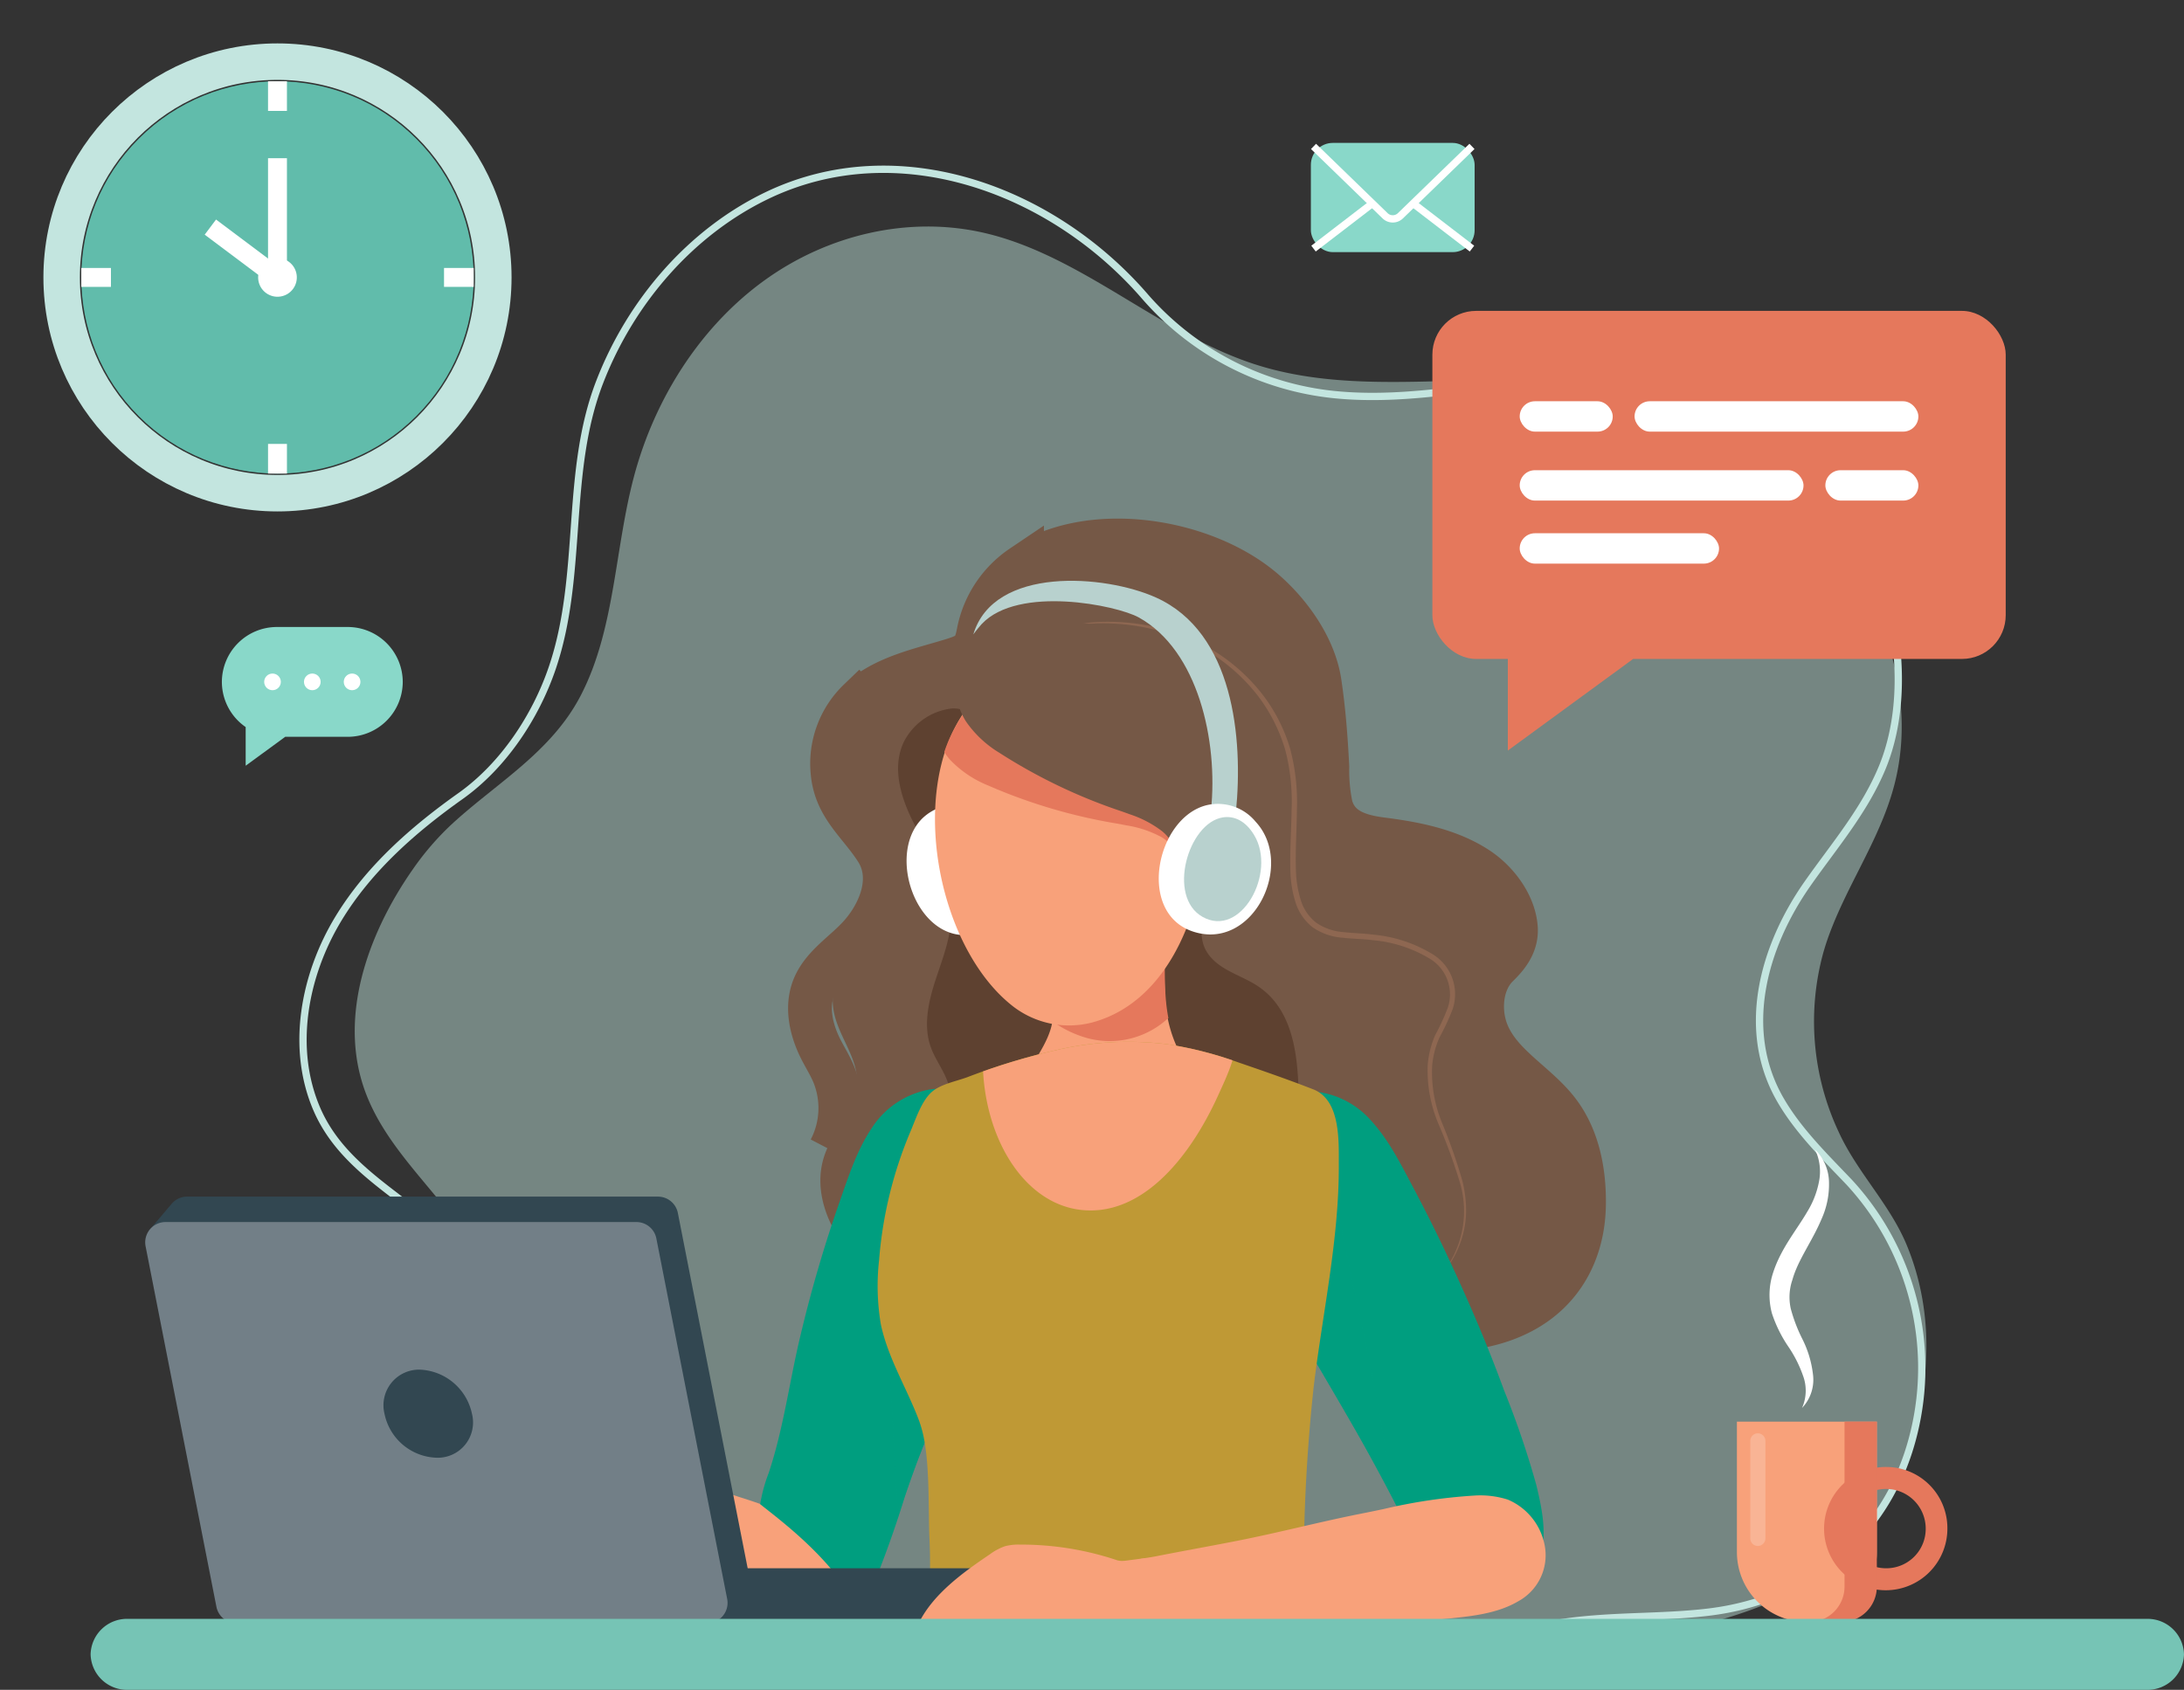 <svg xmlns="http://www.w3.org/2000/svg" xmlns:xlink="http://www.w3.org/1999/xlink" width="299.34" height="231.666" viewBox="0 0 299.34 231.666">
  <rect x="0" y="0" width="299.34" height="231.666" fill="#333333" stroke="none"/>
  <defs>
    <clipPath id="clip-path">
      <path id="Path_22684" data-name="Path 22684" d="M1299.066,1516.284c.766,3.966.586,9.287.73,13.4a74.206,74.206,0,0,1-.37,12.159c6.309.885,12.191.741,18.561.667,2.7-.031,5.4-.064,8.093-.263,4.309-.319,8.573-1.065,12.861-1.6q6.082-.758,12.219-.948a236.421,236.421,0,0,1,1.315-30.564c1.2-9.987,3.477-20.239,3.441-30.308-.012-3.283.292-8.979-3.5-10.461-3.394-1.325-6.836-2.519-10.283-3.7a51.287,51.287,0,0,0-9.825-2.5,43.534,43.534,0,0,0-14.531.684,89.659,89.659,0,0,0-12.764,3.844c-1.535.568-3.624.944-4.851,2-1.418,1.223-2.214,3.707-2.925,5.38a56.668,56.668,0,0,0-4.332,17.721,31.665,31.665,0,0,0,.245,8.8c.979,4.593,3.493,8.633,5.157,12.978A16.038,16.038,0,0,1,1299.066,1516.284Z" transform="translate(-1292.713 -1461.841)" fill="#009e7f"/>
    </clipPath>
  </defs>
  <g id="Group_36309" data-name="Group 36309" transform="translate(-26.438 -33.594)">
    <path id="Path_22667" data-name="Path 22667" d="M745.593,684.164c-5.69,8.09-10.08,19.1-7.034,29.257,3.037,10.129,12.75,16.374,16.995,25.995,2.4,5.438,2.463,11.417,2.554,17.253.119,7.64-1.374,15.754,3.79,22.212,3.055,3.819,7.664,6.076,12.324,7.558,9.36,2.977,19.167-5.953,27.481-.33,13.659,9.239,30.434,8.6,46.711,7.6a105.748,105.748,0,0,0,24.349-4.473c9.187-2.8,17.353,6.434,26.6,3.775,16.032-4.608,37.953-4.671,47.335-20.891,6.316-10.921,8.5-24.418,3.591-36.317-2.336-5.657-6.8-9.979-9.335-15.533a35.633,35.633,0,0,1-2.111-24.576q.146-.5.3-1c2.449-7.622,7.38-14.176,9.42-21.934,4.21-16.018-5.093-32.954-17.322-43.25a51.777,51.777,0,0,0-16.943-9.869c-17.056-5.6-36.007.881-53.115-4.535-13.124-4.155-23.9-14.953-37.272-18.076-10.276-2.4-21.381.162-30.111,6.434s-15.064,16.088-17.952,26.9c-2.676,10.017-2.592,21.02-7.337,30.119-4.06,7.785-11.584,11.986-17.693,17.633A38.073,38.073,0,0,0,745.593,684.164Z" transform="translate(-662.504 -531.491)" fill="#cef4ec" opacity="0.43"/>
    <path id="Path_22668" data-name="Path 22668" d="M753.852,737.6c-7.441-2.666-15.594-1.9-23.5-2.013s-20.237-1.4-23.213-10.173c-3.15-9.286,1.416-18.916,1.455-28.3a21.713,21.713,0,0,0-1.147-7.58c-4.142-11.289-18.017-14.023-22.878-25.272-3.631-8.4-1.756-18.438,3.018-26.249,4.147-6.785,10.223-12.119,16.652-16.68,5.854-4.152,10.33-10.862,12.625-17.681,4.287-12.738,1.655-26.664,6.46-39.085,4.3-11.126,12.547-20.551,22.839-25.53,17.961-8.69,39.189-.958,51.992,13.907a39.737,39.737,0,0,0,26.786,13.425c19.516,1.6,39.845-9.01,57.925,2.964,9.215,6.1,15.728,16.922,17.757,28.338,1.143,6.43,1.012,13.585-1.47,19.655-2.443,5.974-6.656,10.848-10.275,16.01-6.015,8.577-9.306,20.041-3.681,29.7,2.459,4.223,6.013,7.678,9.382,11.218a37.512,37.512,0,0,1,8.85,34.487c-3.371,13.715-14.058,22.719-27.977,24.442-10.3,1.275-21.7-.391-31.039,5.053" transform="translate(-614.697 -478.593)" fill="none" stroke="#c3e5df" stroke-miterlimit="10" stroke-width="1"/>
    <g id="Group_36309-2" data-name="Group 36309" transform="translate(56.848 119.549)">
      <path id="Path_22669" data-name="Path 22669" d="M613.77,1021.4h-9.737a7.549,7.549,0,0,0-7.527,7.527h0a7.532,7.532,0,0,0,3.263,6.192v5.3l5.418-3.963h8.583a7.549,7.549,0,0,0,7.527-7.526h0A7.549,7.549,0,0,0,613.77,1021.4Z" transform="translate(-596.506 -1021.398)" fill="#89d8c9"/>
      <circle id="Ellipse_129" data-name="Ellipse 129" cx="1.142" cy="1.142" r="1.142" transform="translate(5.799 6.384)" fill="#fff"/>
      <circle id="Ellipse_130" data-name="Ellipse 130" cx="1.142" cy="1.142" r="1.142" transform="translate(11.253 6.384)" fill="#fff"/>
      <circle id="Ellipse_131" data-name="Ellipse 131" cx="1.142" cy="1.142" r="1.142" transform="translate(16.707 6.384)" fill="#fff"/>
    </g>
    <g id="Group_36310" data-name="Group 36310" transform="translate(206.108 53.186)">
      <rect id="Rectangle_3655" data-name="Rectangle 3655" width="22.442" height="14.974" rx="3" fill="#89d8c9"/>
      <path id="Path_22670" data-name="Path 22670" d="M1755.426,511.1l9.826,9.527a1.508,1.508,0,0,0,2.066,0l9.825-9.527" transform="translate(-1755.064 -510.621)" fill="none" stroke="#fff" stroke-miterlimit="10" stroke-width="1"/>
      <line id="Line_8" data-name="Line 8" y1="6.193" x2="8.062" transform="translate(0.362 8.298)" fill="none" stroke="#fff" stroke-miterlimit="10" stroke-width="1"/>
      <line id="Line_9" data-name="Line 9" x1="8.062" y1="6.193" transform="translate(14.018 8.298)" fill="none" stroke="#fff" stroke-miterlimit="10" stroke-width="1"/>
    </g>
    <path id="Path_22671" data-name="Path 22671" d="M1315.26,1051.171c-7.267,2.571-16.031,2.308-22.643-1.933-6.5-4.169-12.421-7.18-20.418-7.034-7.146.13-13.055,3.993-19.975,4.815-5.489.652-11.065-1.741-15.043-5.579-3.883-3.746-6.462-9.458-4.774-14.583.884-2.683,2.817-4.9,3.919-7.5,2.543-6-4.153-9.618-2.488-15.933,1.416-5.37,7.309-9.2,7.222-14.754-.065-4.065-3.211-7.216-4.32-10.977a14.927,14.927,0,0,1,1.1-11.511,13.755,13.755,0,0,1,6.475-5.781c2.423-1.033,5.13-1.052,7-3.169,3.339-3.773,4.564-7.863,9.145-10.621,3.879-2.336,9-2.484,13.45-2.076,9.887.906,19.483,6.125,25.052,14.437,1.974,2.946,3.4,5.96,3.448,9.461.054,3.827.053,7.677,2.4,10.93,1.969,2.732,5.129,4.33,8.263,5.563s6.418,2.23,9.168,4.172,4.936,5.11,4.615,8.463c-.269,2.805-2.21,5.243-2.469,8.05-.47,5.1,4.446,8.81,7.477,12.942a20.106,20.106,0,0,1,1.753,20.392c-3.677,7.4-10.358,9.066-17.358,11.85Q1315.766,1050.992,1315.26,1051.171Z" transform="translate(-1093.002 -834.756)" fill="#755846"/>
    <path id="Path_22672" data-name="Path 22672" d="M1369.309,1159.731c.258,6.271-1.2,10.981-6.931,14.082-4.568,2.47-10.037,3.281-15.078,3.4-8.454.208-17.874-1.972-24.2-7.91a6.266,6.266,0,0,1-2.332-3.971c-.075-1.429.711-2.776.78-4.205.117-2.411-1.757-4.408-2.6-6.671-1.107-2.99-.354-6.327.64-9.356s2.238-6.087,2.089-9.271c-.194-4.13-2.676-7.737-4.663-11.363s-3.551-8.038-1.853-11.808a8.441,8.441,0,0,1,6.515-4.7c2.881-.32,5.469,2.972,7.315,4.786a45.206,45.206,0,0,0,8.226,6.4c4.117,2.5,8.636,4.34,12.508,7.2,2.343,1.732,4.856,4.11,5.975,6.869,1.26,3.109-.947,6.119,1.722,8.979,1.722,1.845,4.366,2.473,6.448,3.9C1368.333,1149.151,1369.106,1154.78,1369.309,1159.731Z" transform="translate(-1164.906 -977.22)" fill="#5e4130"/>
    <path id="Path_22673" data-name="Path 22673" d="M1303.728,1037.435c4.962.633,10.188.2,14.619-2.122,5.642-2.953,8.465-8.366,8.582-14.595.085-4.512-.789-9.215-3.512-12.813-2.962-3.912-7.925-6.317-9.766-10.865-1.193-2.945-.907-6.955,1.452-9.234,1.5-1.45,2.676-3.086,2.483-5.261-.283-3.2-2.624-6.273-5.238-8-3.834-2.534-8.6-3.461-13.088-4.031-3.038-.386-6.065-1.24-7.005-4.512a24.087,24.087,0,0,1-.5-5.442c-.2-3.869-.485-7.738-1.063-11.57-.666-4.418-3.535-8.692-6.735-11.736q-.689-.656-1.429-1.255c-8.25-6.683-23.521-9.051-32.62-2.857a14.1,14.1,0,0,0-5.968,9.038c-.462,2.469-1.131,3-3.544,3.75-4.383,1.36-9.356,2.325-12.837,5.54a12.025,12.025,0,0,0-3.612,9.976c.463,4.664,3.723,6.9,6.058,10.591,2.384,3.773.51,8.521-2.259,11.635-2.132,2.4-5.157,4.15-6.362,7.124-1.108,2.736-.374,5.9.964,8.531.542,1.066,1.18,2.084,1.66,3.18a12.323,12.323,0,0,1-.4,10.548" transform="translate(-1083.389 -821.856)" fill="none" stroke="#755846" stroke-miterlimit="10" stroke-width="6"/>
    <g id="Group_36311" data-name="Group 36311" transform="translate(166.026 158.68)">
      <path id="Path_22674" data-name="Path 22674" d="M1464.374,1355.932c-3.8,4.317-11.1,4.66-16.206,2.894-3.477-1.2-5.935-3.944-6.008-7.713-.082-4.214,3.614-7.208,4.548-11.135a26.435,26.435,0,0,0,.423-6.786c-.064-2.644-.083-5.3-.21-7.935a28.064,28.064,0,0,1,7.518-.716c2.3.095,4.6-.145,6.9-.01a.81.81,0,0,1,.516.153.74.74,0,0,1,.171.5c.308,3.57.005,7.185.247,10.762a18.016,18.016,0,0,0,2.883,9.318A8.7,8.7,0,0,1,1464.374,1355.932Z" transform="translate(-1442.158 -1324.488)" fill="#f8a17a"/>
    </g>
    <g id="Group_36312" data-name="Group 36312" transform="translate(169.424 118.828)">
      <path id="Path_22675" data-name="Path 22675" d="M1468.479,1017.99a17.147,17.147,0,0,1,7.97-2.158,29.666,29.666,0,0,1,8.28.925,25.5,25.5,0,0,1,13.805,9.032,22.815,22.815,0,0,1,3.8,7.481,28.77,28.77,0,0,1,.914,8.338c-.028,2.786-.226,5.556-.134,8.3a14.912,14.912,0,0,0,.64,3.989,6.261,6.261,0,0,0,2.158,3.193,7.522,7.522,0,0,0,3.694,1.273c1.343.159,2.745.167,4.144.354a18.881,18.881,0,0,1,8,2.62,6.416,6.416,0,0,1,2.841,7.593,29.815,29.815,0,0,1-1.769,3.81,12.14,12.14,0,0,0-1.032,3.9,18.173,18.173,0,0,0,1.4,8,74.764,74.764,0,0,1,2.748,7.87,16.785,16.785,0,0,1,.5,4.161,13.1,13.1,0,0,1-.729,4.116,14.089,14.089,0,0,1-4.85,6.643,13.7,13.7,0,0,0,4.7-14.826,75.938,75.938,0,0,0-2.841-7.789,18.714,18.714,0,0,1-1.542-8.227,12.77,12.77,0,0,1,1.033-4.119,30.83,30.83,0,0,0,1.717-3.73,5.718,5.718,0,0,0-2.584-6.8,18.191,18.191,0,0,0-7.689-2.467c-1.351-.176-2.731-.177-4.144-.336a8.254,8.254,0,0,1-4.075-1.408,7.045,7.045,0,0,1-2.422-3.588,15.638,15.638,0,0,1-.66-4.2c-.081-2.806.131-5.576.169-8.335a28.093,28.093,0,0,0-.852-8.144,22.993,22.993,0,0,0-3.626-7.3,25.055,25.055,0,0,0-13.419-9.026,29.387,29.387,0,0,0-8.176-1.1A17.047,17.047,0,0,0,1468.479,1017.99Z" transform="translate(-1468.479 -1015.813)" fill="#8e6751"/>
    </g>
    <g id="Group_36313" data-name="Group 36313" transform="translate(84.176 225.129)">
      <path id="Path_22676" data-name="Path 22676" d="M851.691,1852.852c-1.014-.344-2.023-.686-3.019-1.034-5.472-1.915-11.059-3.49-16.531-5.406-3.667-1.284-7.308-2.638-10.974-3.924-3.115-1.092-6.323-2.956-9.629-3.275a3.309,3.309,0,0,0-2.33.432c-.9.681-1,1.974-1.023,3.1-.027,1.439,0,3.03.964,4.1a5.741,5.741,0,0,0,1.25.953c4.555,2.853,9.042,5.923,13.684,8.65,5.471,3.247,11.066,6.292,16.812,9.028,3.212,1.53,6.51,2.891,9.765,4.364,3.341,1.512,6.911,3.32,10.669,3.313a7.282,7.282,0,0,0,7.122-4.909,8.413,8.413,0,0,0-1.219-7.8,12.655,12.655,0,0,0-3.737-2.83A75.542,75.542,0,0,0,851.691,1852.852Z" transform="translate(-808.179 -1839.179)" fill="#f8a17a"/>
    </g>
    <g id="Group_36314" data-name="Group 36314" transform="translate(130.627 182.851)">
      <path id="Path_22677" data-name="Path 22677" d="M1187.822,1567.561c2.354-7.033,4.2-10.793,6.868-17.053,4.016-9.427,8.695-19.742,6.947-30.32-.837-5.064-5.174-9.284-10.563-8.346a11.873,11.873,0,0,0-7.832,5.3c-2.041,3.051-3.165,6.605-4.376,10.038a184.918,184.918,0,0,0-5.39,18.443c-1.494,6.234-2.3,12.67-4.334,18.76a21.459,21.459,0,0,0-1.169,4.285c3.223,2.566,10.417,7.895,13.819,15.084A146.726,146.726,0,0,0,1187.822,1567.561Z" transform="translate(-1167.972 -1511.71)" fill="#009e7f"/>
    </g>
    <g id="Group_36315" data-name="Group 36315" transform="translate(148.061 191.093)" opacity="0.5" style="mix-blend-mode: multiply;isolation: isolate">
      <path id="Path_22678" data-name="Path 22678" d="M1303.471,1607.576c.262,6.152.7,12.363.957,18.514.754-2.334,1.92-5.565,2.542-7.308,1.24-3.473,3.158-7.38,4.05-10.959a99.485,99.485,0,0,0,2.191-13.312,23.031,23.031,0,0,0,.115-5.007,36.007,36.007,0,0,0-1.657-5.523q-.714-2.178-1.509-4.328c-.434-1.173-2.431-2.619-1.788-4.1a80.587,80.587,0,0,0-4.549,12.357c-1.024,4.086-.857,7.781-.681,11.921Q1303.306,1603.7,1303.471,1607.576Z" transform="translate(-1303.009 -1575.552)" fill="#009e7f"/>
    </g>
    <g id="Group_36316" data-name="Group 36316" transform="translate(196.648 183.178)">
      <path id="Path_22679" data-name="Path 22679" d="M1707.628,1537.078c2.795,5.955,5.392,12.007,7.65,18.187a122.346,122.346,0,0,1,4.409,12.928c.9,3.715,1.954,8.611-.5,11.949a8.5,8.5,0,0,1-9.836,2.543c-2.817-1.106-4.8-3.706-6.139-6.329-1.77-3.48-3.54-6.978-5.4-10.421-3.873-7.15-8.168-14.057-12.089-21.173-3.47-6.3-6.483-13.367-6.374-20.691.076-5.132,3.738-9.95,9.206-9.822a11.873,11.873,0,0,1,8.533,4.081c2.471,2.715,4.111,6.062,5.818,9.277Q1705.382,1532.278,1707.628,1537.078Z" transform="translate(-1679.342 -1514.246)" fill="#009e7f"/>
    </g>
    <g id="Group_36317" data-name="Group 36317" transform="translate(203.185 191.668)" opacity="0.5" style="mix-blend-mode: multiply;isolation: isolate">
      <path id="Path_22680" data-name="Path 22680" d="M1741.561,1611.932c1.016,5.376,1.989,10.768,3.093,16.121q.064.31.13.619c-1.083-2.2-2.886-5.432-3.753-7.067-1.727-3.258-5.052-8.977-7.008-12.185a29.544,29.544,0,0,1-3.828-9.47c-.629-2.789.245-4.24.766-7.019a29.6,29.6,0,0,1,2.233-5.934c.4-.938.687-2.151,1.085-3.082a11.738,11.738,0,0,0,.638-3.914,33.643,33.643,0,0,1,1.294,5.537C1737.718,1594.394,1739.894,1603.111,1741.561,1611.932Z" transform="translate(-1729.976 -1580.001)" fill="#009e7f"/>
    </g>
    <g id="Group_36318" data-name="Group 36318" transform="translate(170.727 158.65)">
      <path id="Path_22681" data-name="Path 22681" d="M1478.569,1339.248a28.529,28.529,0,0,0,.32-6.286c-.064-2.644-.082-5.3-.21-7.935a28.071,28.071,0,0,1,7.518-.716c2.3.1,4.6-.145,6.9-.01a.811.811,0,0,1,.517.152.741.741,0,0,1,.171.5c.308,3.57.005,7.186.247,10.762a26.231,26.231,0,0,0,.386,3.059c-.361.316-.728.619-1.106.9a11.783,11.783,0,0,1-10.061,1.833A15.183,15.183,0,0,1,1478.569,1339.248Z" transform="translate(-1478.569 -1324.259)" fill="#e5785c"/>
    </g>
    <g id="Group_36321" data-name="Group 36321" transform="translate(146.732 176.413)">
      <path id="Path_22682" data-name="Path 22682" d="M1299.066,1516.284c.766,3.966.586,9.287.73,13.4a74.206,74.206,0,0,1-.37,12.159c6.309.885,12.191.741,18.561.667,2.7-.031,5.4-.064,8.093-.263,4.309-.319,8.573-1.065,12.861-1.6q6.082-.758,12.219-.948a236.421,236.421,0,0,1,1.315-30.564c1.2-9.987,3.477-20.239,3.441-30.308-.012-3.283.292-8.979-3.5-10.461-3.394-1.325-6.836-2.519-10.283-3.7a51.287,51.287,0,0,0-9.825-2.5,43.534,43.534,0,0,0-14.531.684,89.659,89.659,0,0,0-12.764,3.844c-1.535.568-3.624.944-4.851,2-1.418,1.223-2.214,3.707-2.925,5.38a56.668,56.668,0,0,0-4.332,17.721,31.665,31.665,0,0,0,.245,8.8c.979,4.593,3.493,8.633,5.157,12.978A16.038,16.038,0,0,1,1299.066,1516.284Z" transform="translate(-1292.713 -1461.841)" fill="#bf9935"/>
      <g id="Group_36320" data-name="Group 36320" clip-path="url(#clip-path)">
        <g id="Group_36319" data-name="Group 36319" transform="translate(14.408 -16.004)">
          <path id="Path_22683" data-name="Path 22683" d="M1416.035,1338.122a28.249,28.249,0,0,1,4.883-.225,20.29,20.29,0,0,1,12.38,4.292c2.8,2.293,5.757,5.674,5.8,10.636.029,3-1.278,5.657-2.517,8.385-4.218,9.289-10.83,16.564-18.713,15.737-10.047-1.055-16.263-15.4-12.4-28.891a15.8,15.8,0,0,1,3.431-6.593A12.075,12.075,0,0,1,1416.035,1338.122Z" transform="translate(-1404.315 -1337.879)" fill="#f8a17a"/>
        </g>
      </g>
    </g>
    <g id="Group_36322" data-name="Group 36322" transform="translate(196.567 233.271)">
      <path id="Path_22685" data-name="Path 22685" d="M1678.712,1902.248" transform="translate(-1678.712 -1902.248)" fill="#ff9243"/>
    </g>
    <g id="Group_36333" data-name="Group 36333" transform="translate(59.322 218.642)">
      <g id="Group_36323" data-name="Group 36323">
        <path id="Path_22686" data-name="Path 22686" d="M623.171,1795.188a22.7,22.7,0,0,0-4.609,2.374c-1,.654-2.232,1.59-2.074,2.943a.586.586,0,0,0,.435.528.791.791,0,0,0,.311-.029c1.911-.457,3.558-1.944,5.523-1.933a6.241,6.241,0,0,0-2,.873q-1.03.506-2.011,1.107a7.828,7.828,0,0,0-2.874,2.5,1.294,1.294,0,0,0-.159,1.022,1.314,1.314,0,0,0,1.292.794,3.856,3.856,0,0,0,1.542-.47l1.169-.546a5.483,5.483,0,0,0-2.054,1.727,1.367,1.367,0,0,0,.416,1.855c.582.278,1.14-.057,1.69-.225.851-.26,1.657-.715,2.527-.9-.527.13-.816.95-.891,1.488a1.754,1.754,0,0,0,.542,1.471,1.145,1.145,0,0,0,.565.322,1.6,1.6,0,0,0,.825-.14l5.247-1.884c2.705-.978,5.274-2.189,8.071-2.936a20.03,20.03,0,0,1,3.064-.692c1.7-.172,3.741-.9,5.436-.461,1.438.375,4.68,1.173,6.077.667,1.967-.712,1.609-.963,1.423-2.7-.236-2.206-4.3-3.423-6.133-4.374-1.206-.626-1.818-2.4-2.84-3.292a18,18,0,0,0-3.106-2.18,9.982,9.982,0,0,0-2.683-.924,18.109,18.109,0,0,0-2.41-.154,17.559,17.559,0,0,1-4.595-1.544c-1.071-.421-2.261-.922-3.275-.077a2.178,2.178,0,0,0-.743,1.971c.136.868.649.913,1.378,1.209.512.207,1.652.943,2.186.885A30.938,30.938,0,0,0,623.171,1795.188Z" transform="translate(-615.667 -1788.932)" fill="#f8a17a"/>
      </g>
      <g id="Group_36326" data-name="Group 36326" transform="translate(6.397 8.392)">
        <g id="Group_36325" data-name="Group 36325">
          <g id="Group_36324" data-name="Group 36324">
            <path id="Path_22687" data-name="Path 22687" d="M671.181,1853.936a12.538,12.538,0,0,0-1.559.217,14.67,14.67,0,0,0-3,.941q-.36.16-.714.333c-.232.123-.465.244-.69.379.244-.1.484-.2.729-.294s.485-.192.73-.282c.49-.179.981-.352,1.479-.505s1-.3,1.5-.429S670.669,1854.05,671.181,1853.936Z" transform="translate(-665.214 -1853.936)" fill="#e5785c"/>
          </g>
        </g>
      </g>
      <g id="Group_36329" data-name="Group 36329" transform="translate(3.427 11.245)">
        <g id="Group_36328" data-name="Group 36328">
          <g id="Group_36327" data-name="Group 36327">
            <path id="Path_22688" data-name="Path 22688" d="M651.317,1876.035a14.839,14.839,0,0,0-2.461.767,22.959,22.959,0,0,0-2.328,1.116q-1.125.633-2.2,1.34-.536.357-1.067.721c-.35.249-.7.494-1.048.75l2.194-1.347c.732-.446,1.464-.89,2.217-1.3s1.512-.8,2.293-1.148A21.73,21.73,0,0,1,651.317,1876.035Z" transform="translate(-642.209 -1876.035)" fill="#e5785c"/>
          </g>
        </g>
      </g>
      <g id="Group_36332" data-name="Group 36332" transform="translate(6.36 14.645)">
        <g id="Group_36331" data-name="Group_36331">
          <g id="Group_36330" data-name="Group 36330">
            <path id="Path_22689" data-name="Path 22689" d="M672.055,1902.363c-.164.024-.329.05-.493.079l-.489.106-.482.135-.476.155a13.621,13.621,0,0,0-1.831.808q-.884.468-1.718,1.02-.416.276-.826.559c-.27.2-.542.385-.807.586.289-.165.571-.339.858-.507l.853-.512c.572-.335,1.143-.67,1.729-.976a19.677,19.677,0,0,1,1.794-.84A14.205,14.205,0,0,1,672.055,1902.363Z" transform="translate(-664.933 -1902.363)" fill="#e5785c"/>
          </g>
        </g>
      </g>
    </g>
    <g id="Group_36334" data-name="Group 36334" transform="translate(173.229 238.615)">
      <path id="Path_22690" data-name="Path 22690" d="M1540.786,1945.5c-1.033.215-2.062.429-3.083.631-5.609,1.108-11.141,2.568-16.751,3.676-3.759.743-7.532,1.413-11.291,2.153-3.194.629-6.862.642-9.822,2.033a3.217,3.217,0,0,0-1.752,1.544c-.414,1.04.161,2.2.719,3.184.711,1.251,1.546,2.605,2.908,3.036a5.648,5.648,0,0,0,1.545.191c5.312.159,10.678.539,16,.545,6.289.037,12.579-.163,18.839-.7,3.5-.3,6.986-.793,10.493-1.165,3.6-.382,7.544-.626,10.721-2.524a7.185,7.185,0,0,0,3.521-7.807,8.516,8.516,0,0,0-5.017-6.094,12.474,12.474,0,0,0-4.608-.552A73.739,73.739,0,0,0,1540.786,1945.5Z" transform="translate(-1497.945 -1943.637)" fill="#f8a17a"/>
    </g>
    <path id="Path_22691" data-name="Path 22691" d="M1325.477,1212.325c-4.95,5.093-.46,17.538,7.435,15.738,8.483-1.935,7.207-15.155-.464-17.326A6.706,6.706,0,0,0,1325.477,1212.325Z" transform="translate(-1172.711 -1066.446)" fill="#fff"/>
    <path id="Path_22692" data-name="Path 22692" d="M1390.8,1073.542a34.2,34.2,0,0,0-1.5-10.224c-4.148-12.7-19.99-15.837-29.53-6.721-10.638,10.166-6.567,34.472,4.638,43.01a12.572,12.572,0,0,0,10.706,2.109C1386.125,1098.764,1390.871,1085.215,1390.8,1073.542Z" transform="translate(-1198.991 -927.945)" fill="#f8a17a"/>
    <path id="Path_22693" data-name="Path 22693" d="M1601.486,1221.483c4.874-2.665,6.375,4.083,5.536,7.442a10.712,10.712,0,0,1-1.755,3.881c-1.159,1.537-4.476,4.087-6.386,2.405-.867-.763-.956-2.059-.983-3.214C1597.826,1228.9,1598.183,1223.29,1601.486,1221.483Z" transform="translate(-1411.758 -1075.572)" fill="#f8a17a"/>
    <path id="Path_22694" data-name="Path 22694" d="M1399.385,1063.11c-4.367-13.37-21.046-16.673-31.09-7.076a19.785,19.785,0,0,0-4.886,7.874,9.322,9.322,0,0,0,.775,1.042,14.924,14.924,0,0,0,5.194,3.524,74.666,74.666,0,0,0,17.672,5.236c.446.083.894.166,1.342.254a14.975,14.975,0,0,1,4.777,1.6c4.115,2.425,2.345,7.76,5.359,10.1a2.877,2.877,0,0,0,.824.445,45,45,0,0,0,1.611-12.229A35.993,35.993,0,0,0,1399.385,1063.11Z" transform="translate(-1207.55 -927.214)" fill="#e5785c"/>
    <path id="Path_22695" data-name="Path 22695" d="M1400.575,1043.087a14.979,14.979,0,0,1,4.46,2.339c3.675,3.051,1.078,8.034,3.68,10.823,2.307,2.471,5.809-.794,6.726-3.076,1.69-4.2,1.591-8.882,1.466-13.412a28.146,28.146,0,0,0-.885-7.5,18.462,18.462,0,0,0-4.255-7.008,27.292,27.292,0,0,0-21.477-8.373c-6.181.389-17.023,5.583-12.177,13.452a14.917,14.917,0,0,0,4.565,4.307,74.672,74.672,0,0,0,16.61,7.988C1399.717,1042.775,1400.147,1042.928,1400.575,1043.087Z" transform="translate(-1219.301 -897.864)" fill="#755846"/>
    <g id="Group_36335" data-name="Group 36335" transform="translate(159.844 113.216)">
      <path id="Path_22696" data-name="Path 22696" d="M1430.261,1004.024l-3.419-.212c1-9.5-1.768-21.928-9.885-26.439-3.041-1.69-16.5-4.437-21.537.893-.689.773-1.15,1.422-1.15,1.422,2.8-9.389,18.036-8.206,25.04-5.05C1429.94,979.427,1431.267,993.93,1430.261,1004.024Z" transform="translate(-1394.27 -972.341)" fill="#b8d1ce"/>
    </g>
    <path id="Path_22697" data-name="Path 22697" d="M1597.631,1209.337c-6.88,1.765-9.538,14.725-1.863,17.3,8.247,2.773,14.052-9.173,8.639-15.025A6.707,6.707,0,0,0,1597.631,1209.337Z" transform="translate(-1405.855 -1065.346)" fill="#fff"/>
    <path id="Path_22698" data-name="Path 22698" d="M1623.281,1223.281c-4.749.763-7.675,10.853-2.78,13.63,5.259,2.984,10.194-6,7.1-11.177C1626.4,1223.716,1624.81,1223.035,1623.281,1223.281Z" transform="translate(-1429.251 -1077.626)" fill="#b8d1ce"/>
    <g id="Group_36336" data-name="Group 36336" transform="translate(46.34 197.649)">
      <rect id="Rectangle_3657" data-name="Rectangle 3657" width="38.469" height="7.532" transform="translate(76.115 50.943)" fill="#324751"/>
      <path id="Path_22699" data-name="Path 22699" d="M601.272,1678l-9.709-49.427a2.783,2.783,0,0,0-2.731-2.247H524.292a2.761,2.761,0,0,0-2.237,1.147l-.008-.008-2.98,3.524,2.644-.58,9.559,48.664a2.784,2.784,0,0,0,2.732,2.248h64.541A2.784,2.784,0,0,0,601.272,1678Z" transform="translate(-518.556 -1626.331)" fill="#324751"/>
      <path id="Path_22700" data-name="Path 22700" d="M527.609,1708.285H592.15a2.784,2.784,0,0,0,2.732-3.32l-9.709-49.427a2.784,2.784,0,0,0-2.732-2.247H517.9a2.784,2.784,0,0,0-2.732,3.32l9.709,49.427A2.784,2.784,0,0,0,527.609,1708.285Z" transform="translate(-515.116 -1649.81)" fill="#727f87"/>
      <path id="Path_22701" data-name="Path 22701" d="M768.47,1816.066a7.536,7.536,0,0,0,7.115,6.037,4.839,4.839,0,0,0,4.873-6.037,7.621,7.621,0,0,0-7.115-6.037A4.881,4.881,0,0,0,768.47,1816.066Z" transform="translate(-735.675 -1786.313)" fill="#324751"/>
      <path id="Path_22702" data-name="Path 22702" d="M515.116,1671.1" transform="translate(-515.116 -1665.321)" fill="#3f91ac"/>
    </g>
    <path id="Path_22703" data-name="Path 22703" d="M1363.2,2006.093c-1.884.389-3.357,2.044-5.232,2.6a6.434,6.434,0,0,1-4.056-.3c-1.182-.444-2.385-.681-3.6-1.069-.946-.3-2.223-.941-3.239-.729-2.663.554-5.319,2.45-7.734,3.68a2.81,2.81,0,0,1-1.736.448c-.6-.114-1.1-.839-.757-1.344-.694.649-1.614,1.946-2.734,1.443a.936.936,0,0,1-.481-1.247,3.784,3.784,0,0,1-1.321,1.069,1.3,1.3,0,0,1-1.542-.359,1.533,1.533,0,0,1-.205-.771,5.821,5.821,0,0,1,.619-2.679c1.9-4.15,6.2-7.228,9.86-9.7a7.9,7.9,0,0,1,2.054-1.109,7.2,7.2,0,0,1,2.077-.23,41.39,41.39,0,0,1,13.377,2.162,5.789,5.789,0,0,0,2.882-.127,4.489,4.489,0,0,1,2.075-.06,3.578,3.578,0,0,1,1.789,1.448,6.72,6.72,0,0,1,1.383,4.176c-.076,1.113-.161,2.313-1.47,2.547-.531.095-1.077.036-1.613.092C1363.466,2006.045,1363.335,2006.066,1363.2,2006.093Z" transform="translate(-1178.944 -1750.446)" fill="#f8a17a"/>
    <g id="Group_36341" data-name="Group 36341" transform="translate(264.5 191.182)">
      <g id="Group_36338" data-name="Group 36338" transform="translate(4.465)">
        <g id="Group_36337" data-name="Group 36337">
          <path id="Path_22704" data-name="Path_22704" d="M2243.941,1611.669a5.842,5.842,0,0,0,.135-4.418,17.114,17.114,0,0,0-2.034-4.017,18.233,18.233,0,0,1-2.228-4.527,9.739,9.739,0,0,1,.109-5.42c1.06-3.416,3.231-5.933,4.727-8.508a12.227,12.227,0,0,0,1.605-4.091,7.043,7.043,0,0,0-.534-4.452,6.428,6.428,0,0,1,1.915,4.53,11.532,11.532,0,0,1-1.013,4.983c-1.3,3.1-3.245,5.62-4,8.342a7.316,7.316,0,0,0-.23,3.96,21.612,21.612,0,0,0,1.586,4.159,14.441,14.441,0,0,1,1.451,4.789A5.61,5.61,0,0,1,2243.941,1611.669Z" transform="translate(-2239.479 -1576.236)" fill="#fff"/>
        </g>
      </g>
      <g id="Group_36340" data-name="Group_36340" transform="translate(0 37.311)">
        <g id="Group_36339" data-name="Group_36339">
          <path id="Rectangle_3658" data-name="Rectangle 3658" d="M0,0H19.18a0,0,0,0,1,0,0V17.883a9.59,9.59,0,0,1-9.59,9.59h0A9.59,9.59,0,0,1,0,17.883V0A0,0,0,0,1,0,0Z" fill="#f8a17a"/>
          <path id="Path_22705" data-name="Path 22705" d="M2307.656,1913.362a8.451,8.451,0,1,0,8.329,8.45A8.39,8.39,0,0,0,2307.656,1913.362Zm0,13.886a5.437,5.437,0,1,1,5.358-5.437A5.4,5.4,0,0,1,2307.656,1927.249Z" transform="translate(-2287.137 -1907.148)" fill="#e5785c"/>
          <path id="Path_22706" data-name="Path 22706" d="M2220.116,1893.078h0a1.04,1.04,0,0,1-1.038-1.037v-13.37a1.041,1.041,0,0,1,1.038-1.037h0a1.04,1.04,0,0,1,1.036,1.037v13.37A1.04,1.04,0,0,1,2220.116,1893.078Z" transform="translate(-2217.247 -1876.033)" fill="#fff" opacity="0.2"/>
          <path id="Path_22707" data-name="Path 22707" d="M2286.383,1865.232v22.616a4.858,4.858,0,0,1-4.857,4.857h4.429a4.858,4.858,0,0,0,4.857-4.857v-22.616Z" transform="translate(-2271.633 -1865.232)" fill="#e5785c"/>
        </g>
      </g>
    </g>
    <g id="Group_36342" data-name="Group 36342" transform="translate(222.76 76.214)">
      <rect id="Rectangle_3659" data-name="Rectangle 3659" width="78.582" height="47.717" rx="6" transform="translate(78.582 47.717) rotate(180)" fill="#e5785c"/>
      <path id="Path_22708" data-name="Path 22708" d="M1961.708,1004.71V982.782l17.173,9.367Z" transform="translate(-1951.365 -944.433)" fill="#e5785c"/>
      <rect id="Rectangle_3660" data-name="Rectangle 3660" width="38.9" height="4.163" rx="2.082" transform="translate(11.969 21.844)" fill="#fff"/>
      <rect id="Rectangle_3661" data-name="Rectangle_3661" width="12.75" height="4.163" rx="2.082" transform="translate(53.862 21.844)" fill="#fff"/>
      <rect id="Rectangle_3662" data-name="Rectangle 3662" width="38.9" height="4.163" rx="2.082" transform="translate(66.612 16.553) rotate(180)" fill="#fff"/>
      <rect id="Rectangle_3663" data-name="Rectangle 3663" width="12.75" height="4.163" rx="2.082" transform="translate(24.719 16.553) rotate(180)" fill="#fff"/>
      <rect id="Rectangle_3664" data-name="Rectangle 3664" width="27.321" height="4.163" rx="2.082" transform="translate(11.969 30.487)" fill="#fff"/>
    </g>
    <path id="Path_22709" data-name="Path 22709" d="M738.942,2084.378H462.225a4.989,4.989,0,0,1-5.1-4.866h0a4.989,4.989,0,0,1,5.1-4.865H738.942a4.989,4.989,0,0,1,5.1,4.865h0A4.989,4.989,0,0,1,738.942,2084.378Z" transform="translate(-418.268 -1819.118)" fill="#76c4b5"/>
    <g id="Group_36343" data-name="Group 36343" transform="translate(26.438 33.594)">
      <circle id="Ellipse_132" data-name="Ellipse 132" cx="29.582" cy="29.582" r="29.582" transform="translate(8.45 8.45)" fill="none" stroke="#c3e5df" stroke-miterlimit="10" stroke-width="5"/>
      <circle id="Ellipse_133" data-name="Ellipse 133" cx="26.893" cy="26.893" r="26.893" transform="translate(0 38.033) rotate(-45)" fill="#61bcab"/>
      <rect id="Rectangle_3665" data-name="Rectangle 3665" width="2.592" height="4.067" transform="translate(39.328 15.206) rotate(180)" fill="#fff"/>
      <rect id="Rectangle_3666" data-name="Rectangle 3666" width="2.592" height="16.344" transform="translate(39.328 38.033) rotate(180)" fill="#fff"/>
      <rect id="Rectangle_3667" data-name="Rectangle 3667" width="2.592" height="4.067" transform="translate(60.859 39.328) rotate(-90)" fill="#fff"/>
      <rect id="Rectangle_3668" data-name="Rectangle 3668" width="2.592" height="4.067" transform="translate(36.737 60.859)" fill="#fff"/>
      <rect id="Rectangle_3669" data-name="Rectangle 3669" width="2.592" height="4.067" transform="translate(15.206 36.737) rotate(90)" fill="#fff"/>
      <rect id="Rectangle_3670" data-name="Rectangle 3670" width="2.592" height="12.795" transform="matrix(-0.6, 0.8, -0.8, -0.6, 39.847, 37.774)" fill="#fff"/>
      <circle id="Ellipse_134" data-name="Ellipse 134" cx="2.651" cy="2.651" r="2.651" transform="translate(35.016 35.805) rotate(-8.559)" fill="#fff"/>
    </g>
  </g>
</svg>
